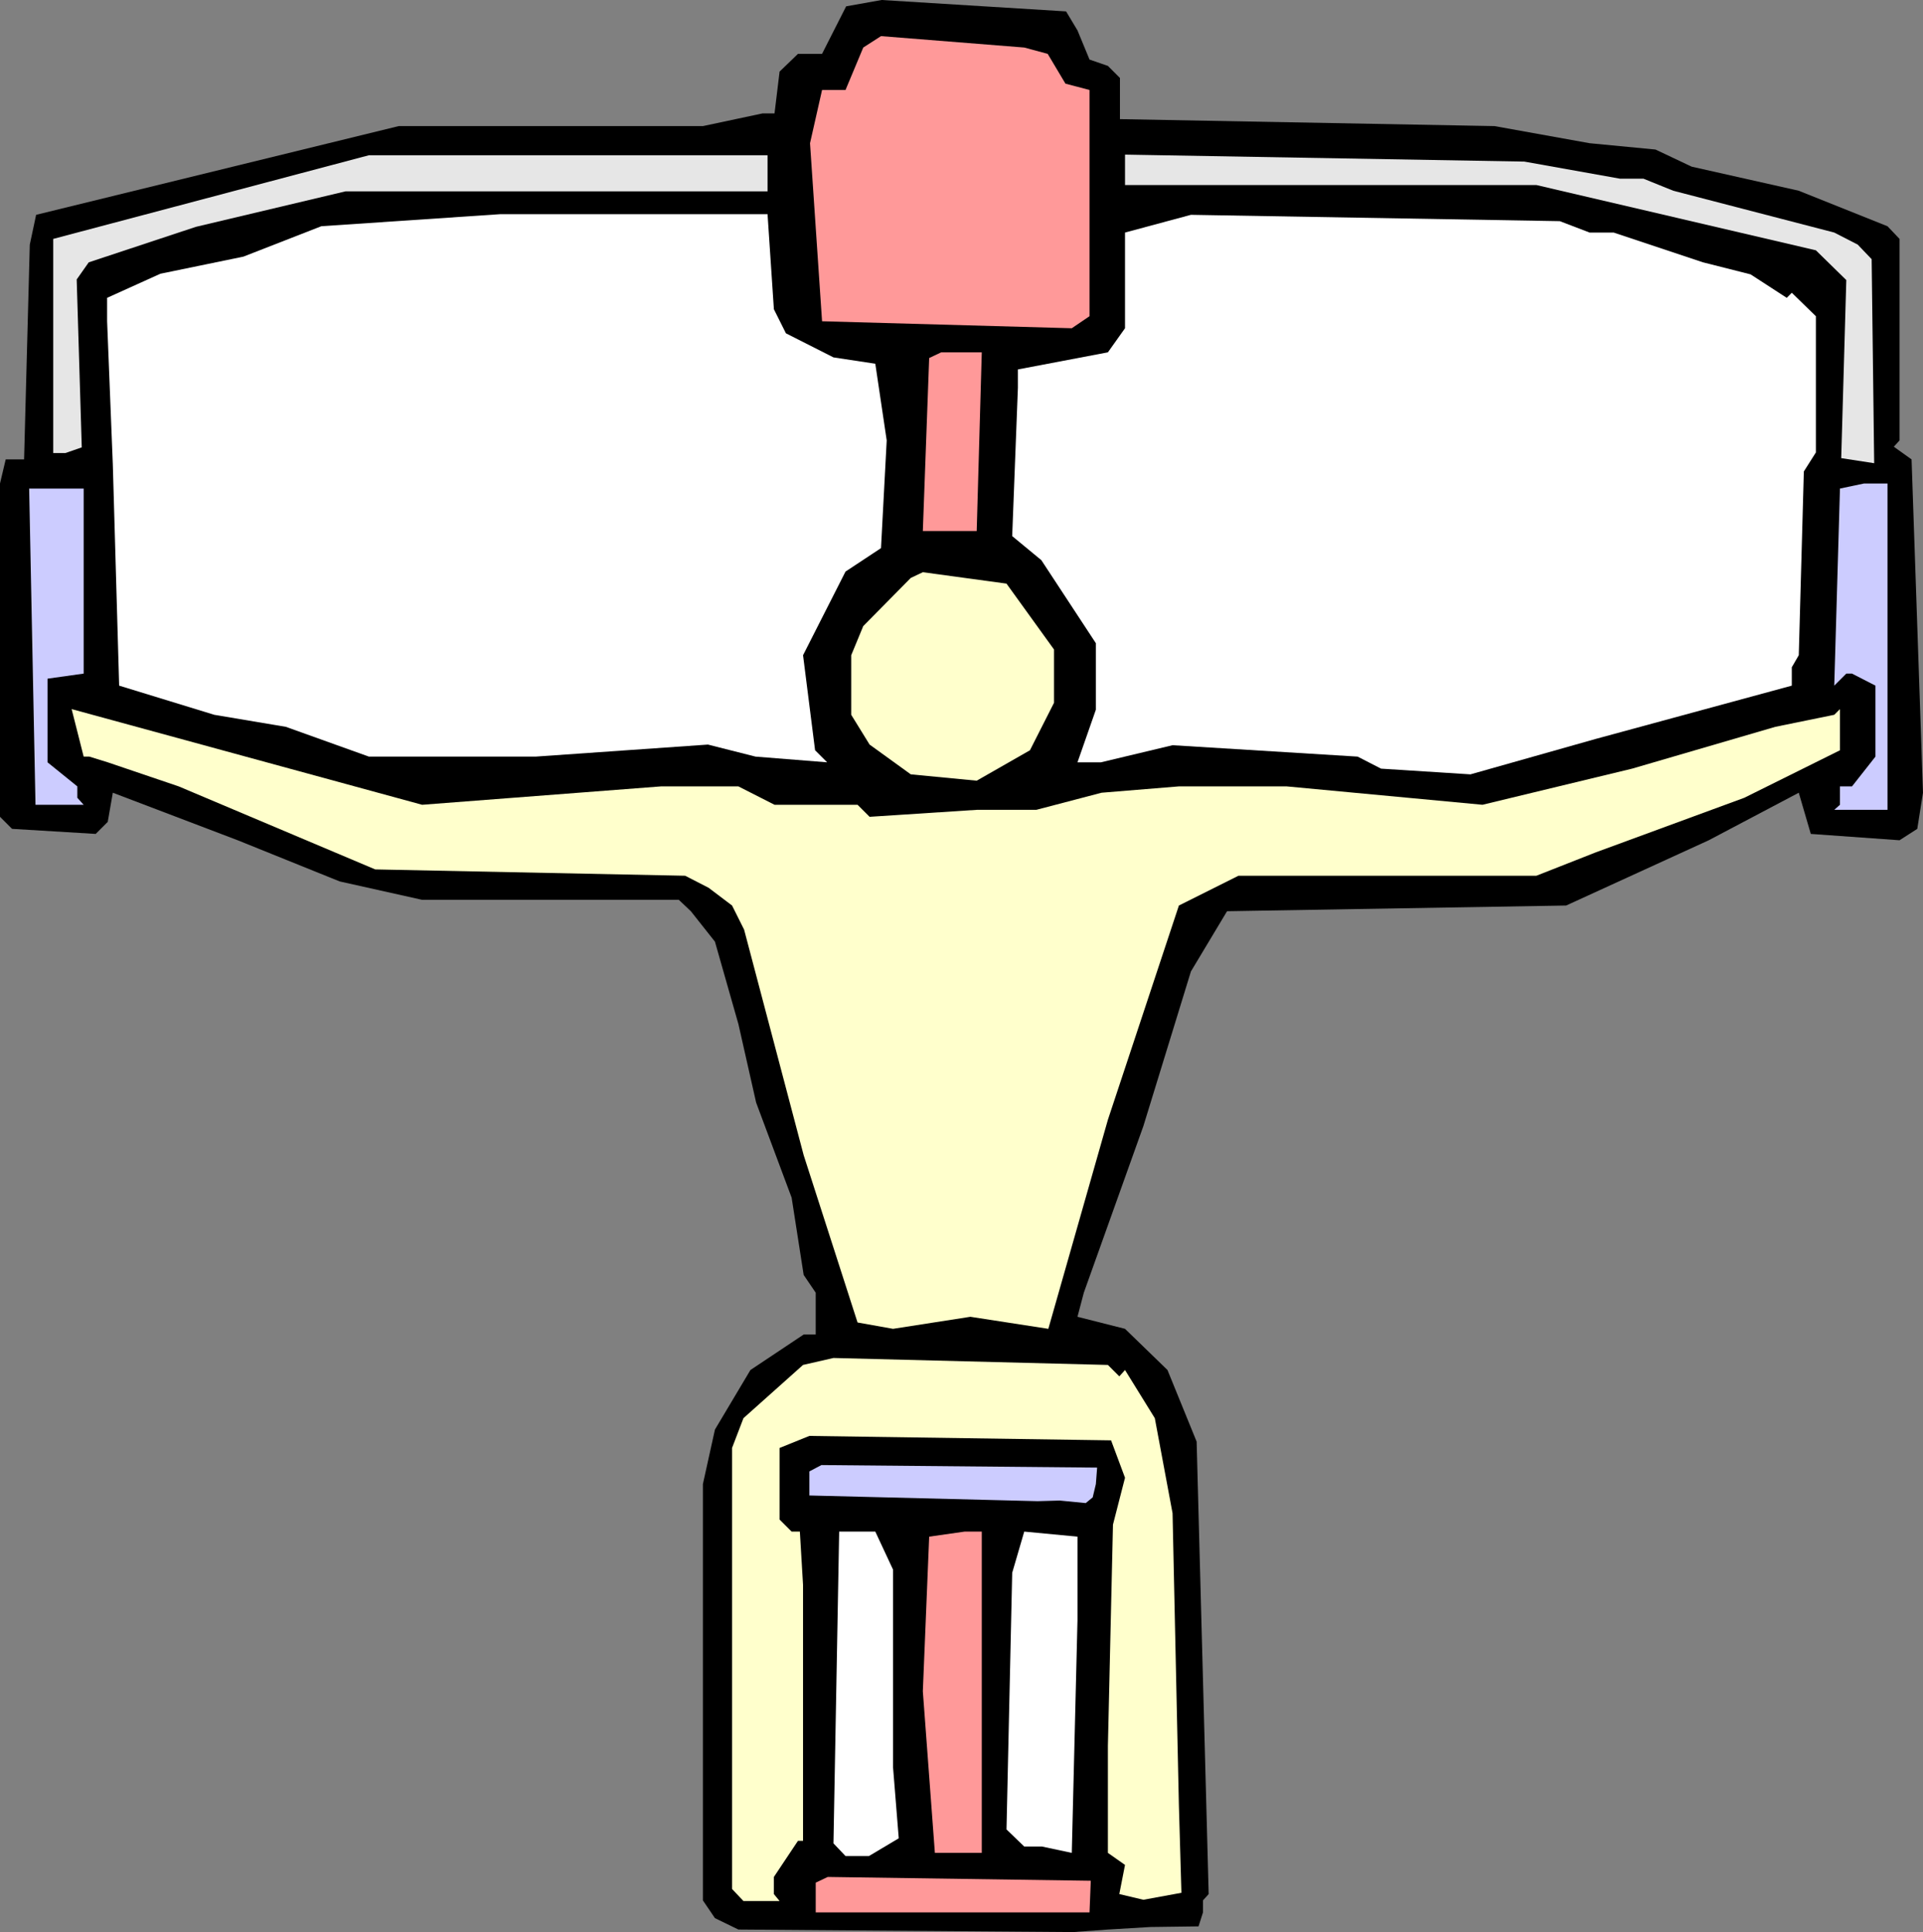 <?xml version="1.0" encoding="UTF-8" standalone="no"?>
<svg
   version="1.0"
   width="129.724mm"
   height="130.352mm"
   id="svg17"
   sodipodi:docname="Shoulders 15.wmf"
   xmlns:inkscape="http://www.inkscape.org/namespaces/inkscape"
   xmlns:sodipodi="http://sodipodi.sourceforge.net/DTD/sodipodi-0.dtd"
   xmlns="http://www.w3.org/2000/svg"
   xmlns:svg="http://www.w3.org/2000/svg">
  <rect width="100%" height="100%" fill="#808080" stroke="none"/>
  <sodipodi:namedview
     id="namedview17"
     pagecolor="#ffffff"
     bordercolor="#000000"
     borderopacity="0.25"
     inkscape:showpageshadow="2"
     inkscape:pageopacity="0.0"
     inkscape:pagecheckerboard="0"
     inkscape:deskcolor="#d1d1d1"
     inkscape:document-units="mm" />
  <defs
     id="defs1">
    <pattern
       id="WMFhbasepattern"
       patternUnits="userSpaceOnUse"
       width="6"
       height="6"
       x="0"
       y="0" />
  </defs>
  <path
     style="fill:#000000;fill-opacity:1;fill-rule:evenodd;stroke:none"
     d="m 274.72,7.756 3.07,7.433 4.686,1.616 3.07,3.07 v 10.503 l 95.505,1.777 24.24,4.363 16.806,1.616 9.211,4.363 27.31,6.14 22.624,9.049 3.07,3.232 v 51.384 l -1.454,1.616 4.525,3.232 2.909,84.993 -1.454,9.21 -4.525,2.909 -22.624,-1.616 -3.07,-10.503 -22.947,12.119 -36.36,16.643 -86.456,1.454 -9.211,15.351 -12.12,39.427 -15.19,42.497 -1.616,6.14 12.12,3.07 10.827,10.503 7.434,18.259 3.07,115.371 -1.454,1.616 v 3.07 l -1.131,3.555 -12.282,0.162 -10.827,0.646 -8.888,0.646 -85.325,-0.646 -5.979,-2.909 -3.07,-4.524 V 378.43 l 3.07,-13.896 9.05,-15.189 13.574,-9.049 h 3.07 v -10.665 l -3.07,-4.524 -3.07,-19.713 -9.05,-24.238 -4.525,-20.036 -5.979,-21.006 -6.141,-7.756 -3.07,-2.909 h -65.448 l -21.008,-4.686 -26.018,-10.503 -31.835,-12.119 -1.293,7.433 -3.07,3.07 L 3.07,211.352 0,208.282 v -84.993 l 1.454,-6.14 H 6.141 L 7.595,62.371 9.211,54.777 101.646,32.155 h 77.568 l 15.19,-3.232 h 3.07 l 1.293,-10.665 4.686,-4.524 h 6.141 L 215.736,1.616 224.785,0 271.811,2.909 Z"
     id="path1" />
  <path
     style="fill:#ff9999;fill-opacity:1;fill-rule:evenodd;stroke:none"
     d="m 267.125,13.735 4.525,7.594 6.141,1.616 v 57.686 l -4.525,3.07 -63.67,-1.777 -3.07,-45.405 3.07,-13.573 h 5.979 l 4.525,-10.826 4.525,-2.909 36.522,2.909 z"
     id="path2" />
  <path
     style="fill:#e6e6e6;fill-opacity:1;fill-rule:evenodd;stroke:none"
     d="M 195.697,48.798 H 88.072 l -38.138,9.049 -27.31,9.049 -3.07,4.363 1.293,42.82 -4.202,1.454 H 13.574 V 60.917 L 94.051,39.588 H 195.697 Z"
     id="path3" />
  <path
     style="fill:#e6e6e6;fill-opacity:1;fill-rule:evenodd;stroke:none"
     d="m 413.049,45.567 h 5.979 l 7.595,3.07 41.046,10.665 5.979,3.07 3.555,3.716 0.646,52.03 -8.403,-1.293 1.293,-45.405 -7.757,-7.594 -71.266,-16.643 H 286.84 v -7.756 l 101.808,1.777 z"
     id="path4" />
  <path
     style="fill:#ffffff;fill-opacity:1;fill-rule:evenodd;stroke:none"
     d="m 197.313,78.853 3.07,6.14 12.12,6.14 10.666,1.616 2.909,19.552 -1.454,27.469 -9.05,5.979 -10.827,21.329 3.07,24.238 3.07,3.07 -18.261,-1.454 -12.12,-3.07 -43.955,3.07 H 94.051 l -21.17,-7.594 -18.261,-3.07 -24.24,-7.433 -1.616,-56.393 -1.454,-36.518 V 75.945 L 40.885,69.804 62.054,65.442 81.931,57.686 127.502,54.615 h 68.195 z"
     id="path5" />
  <path
     style="fill:#ffffff;fill-opacity:1;fill-rule:evenodd;stroke:none"
     d="m 405.292,59.301 h 6.141 l 22.786,7.594 12.12,3.07 9.211,5.979 1.293,-1.293 6.141,5.979 v 34.741 l -3.07,4.848 -1.293,46.859 -1.778,3.07 v 4.686 l -49.934,13.573 -31.997,9.049 -22.786,-1.454 -5.979,-3.07 -47.187,-2.909 -18.261,4.363 h -5.979 l 4.686,-13.411 v -16.966 l -13.898,-21.168 -7.434,-6.14 1.454,-37.811 v -4.686 l 22.947,-4.363 4.363,-6.14 V 59.301 l 16.806,-4.524 94.051,1.616 z"
     id="path6" />
  <path
     style="fill:#ff9999;fill-opacity:1;fill-rule:evenodd;stroke:none"
     d="m 249.025,135.408 h -13.736 l 1.616,-44.112 3.07,-1.454 h 10.342 z"
     id="path7" />
  <path
     style="fill:#ccccff;fill-opacity:1;fill-rule:evenodd;stroke:none"
     d="m 481.244,206.505 h -13.574 l 1.454,-1.293 v -4.686 h 3.07 l 5.979,-7.594 v -18.097 l -5.979,-3.07 h -1.454 l -3.07,3.07 1.454,-50.253 6.141,-1.293 h 5.979 z"
     id="path8" />
  <path
     style="fill:#ccccff;fill-opacity:1;fill-rule:evenodd;stroke:none"
     d="m 21.331,171.764 -9.211,1.293 v 21.329 l 7.595,6.14 v 2.909 l 1.616,1.777 H 9.05 L 7.434,124.581 H 21.331 Z"
     id="path9" />
  <path
     style="fill:#ffffcc;fill-opacity:1;fill-rule:evenodd;stroke:none"
     d="m 268.74,165.624 v 13.573 l -6.141,12.119 -13.574,7.756 -16.806,-1.616 -10.504,-7.594 -4.686,-7.594 v -15.189 l 3.07,-7.433 12.12,-12.28 3.07,-1.454 21.331,2.909 z"
     id="path10" />
  <path
     style="fill:#ffffcc;fill-opacity:1;fill-rule:evenodd;stroke:none"
     d="m 168.549,200.526 h 19.715 l 9.211,4.686 h 21.17 l 3.07,3.07 27.31,-1.777 h 15.19 l 16.645,-4.363 19.715,-1.616 h 27.472 l 49.934,4.686 38.138,-9.21 36.522,-10.665 15.029,-3.07 1.454,-1.454 v 10.503 l -24.402,12.119 -37.814,13.896 -15.19,5.979 h -75.952 l -15.19,7.594 -18.099,54.615 -15.19,53.323 -19.877,-3.07 -19.715,3.07 -9.05,-1.616 -13.736,-42.658 -15.19,-57.524 -3.07,-6.14 -5.979,-4.524 -5.979,-3.07 -79.022,-1.616 -50.096,-21.168 -18.099,-6.14 -4.686,-1.454 h -1.454 l -3.07,-12.119 89.365,24.399 z"
     id="path11" />
  <path
     style="fill:#ffffcc;fill-opacity:1;fill-rule:evenodd;stroke:none"
     d="m 285.385,350.961 1.454,-1.616 7.595,12.28 4.525,24.238 1.616,74.49 0.646,22.299 -9.696,1.777 -6.141,-1.454 1.454,-7.433 -4.363,-3.07 v -27.308 l 1.293,-56.393 3.07,-11.957 -3.555,-9.533 -76.922,-1.131 -7.595,3.07 v 18.259 l 3.07,3.07 h 2.101 l 0.808,13.573 v 65.28 h -1.293 l -6.141,9.21 v 4.363 l 1.454,1.777 h -9.211 l -2.909,-3.07 V 369.22 l 2.909,-7.594 15.19,-13.573 7.757,-1.777 69.973,1.777 z"
     id="path12" />
  <path
     style="fill:#ccccff;fill-opacity:1;fill-rule:evenodd;stroke:none"
     d="m 279.406,378.43 -0.808,3.393 -1.778,1.454 -6.626,-0.646 -5.656,0.162 -12.766,-0.323 -45.41,-1.131 v -6.14 l 3.07,-1.616 70.296,0.646 z"
     id="path13" />
  <path
     style="fill:#ffffff;fill-opacity:1;fill-rule:evenodd;stroke:none"
     d="m 227.694,400.244 v 50.414 l 1.454,18.097 -7.595,4.524 h -5.979 l -3.07,-3.232 1.454,-79.499 h 9.211 z"
     id="path14" />
  <path
     style="fill:#ff9999;fill-opacity:1;fill-rule:evenodd;stroke:none"
     d="m 250.318,472.472 h -11.958 l -3.07,-41.204 1.616,-39.427 9.05,-1.293 h 4.363 z"
     id="path15" />
  <path
     style="fill:#ffffff;fill-opacity:1;fill-rule:evenodd;stroke:none"
     d="m 274.72,413.171 -1.454,59.301 -7.595,-1.616 h -4.525 l -4.525,-4.363 1.454,-65.442 3.07,-10.503 13.574,1.293 z"
     id="path16" />
  <path
     style="fill:#ff9999;fill-opacity:1;fill-rule:evenodd;stroke:none"
     d="m 277.79,487.661 h -69.811 v -7.594 l 3.07,-1.454 67.064,0.97 z"
     id="path17" />
</svg>
